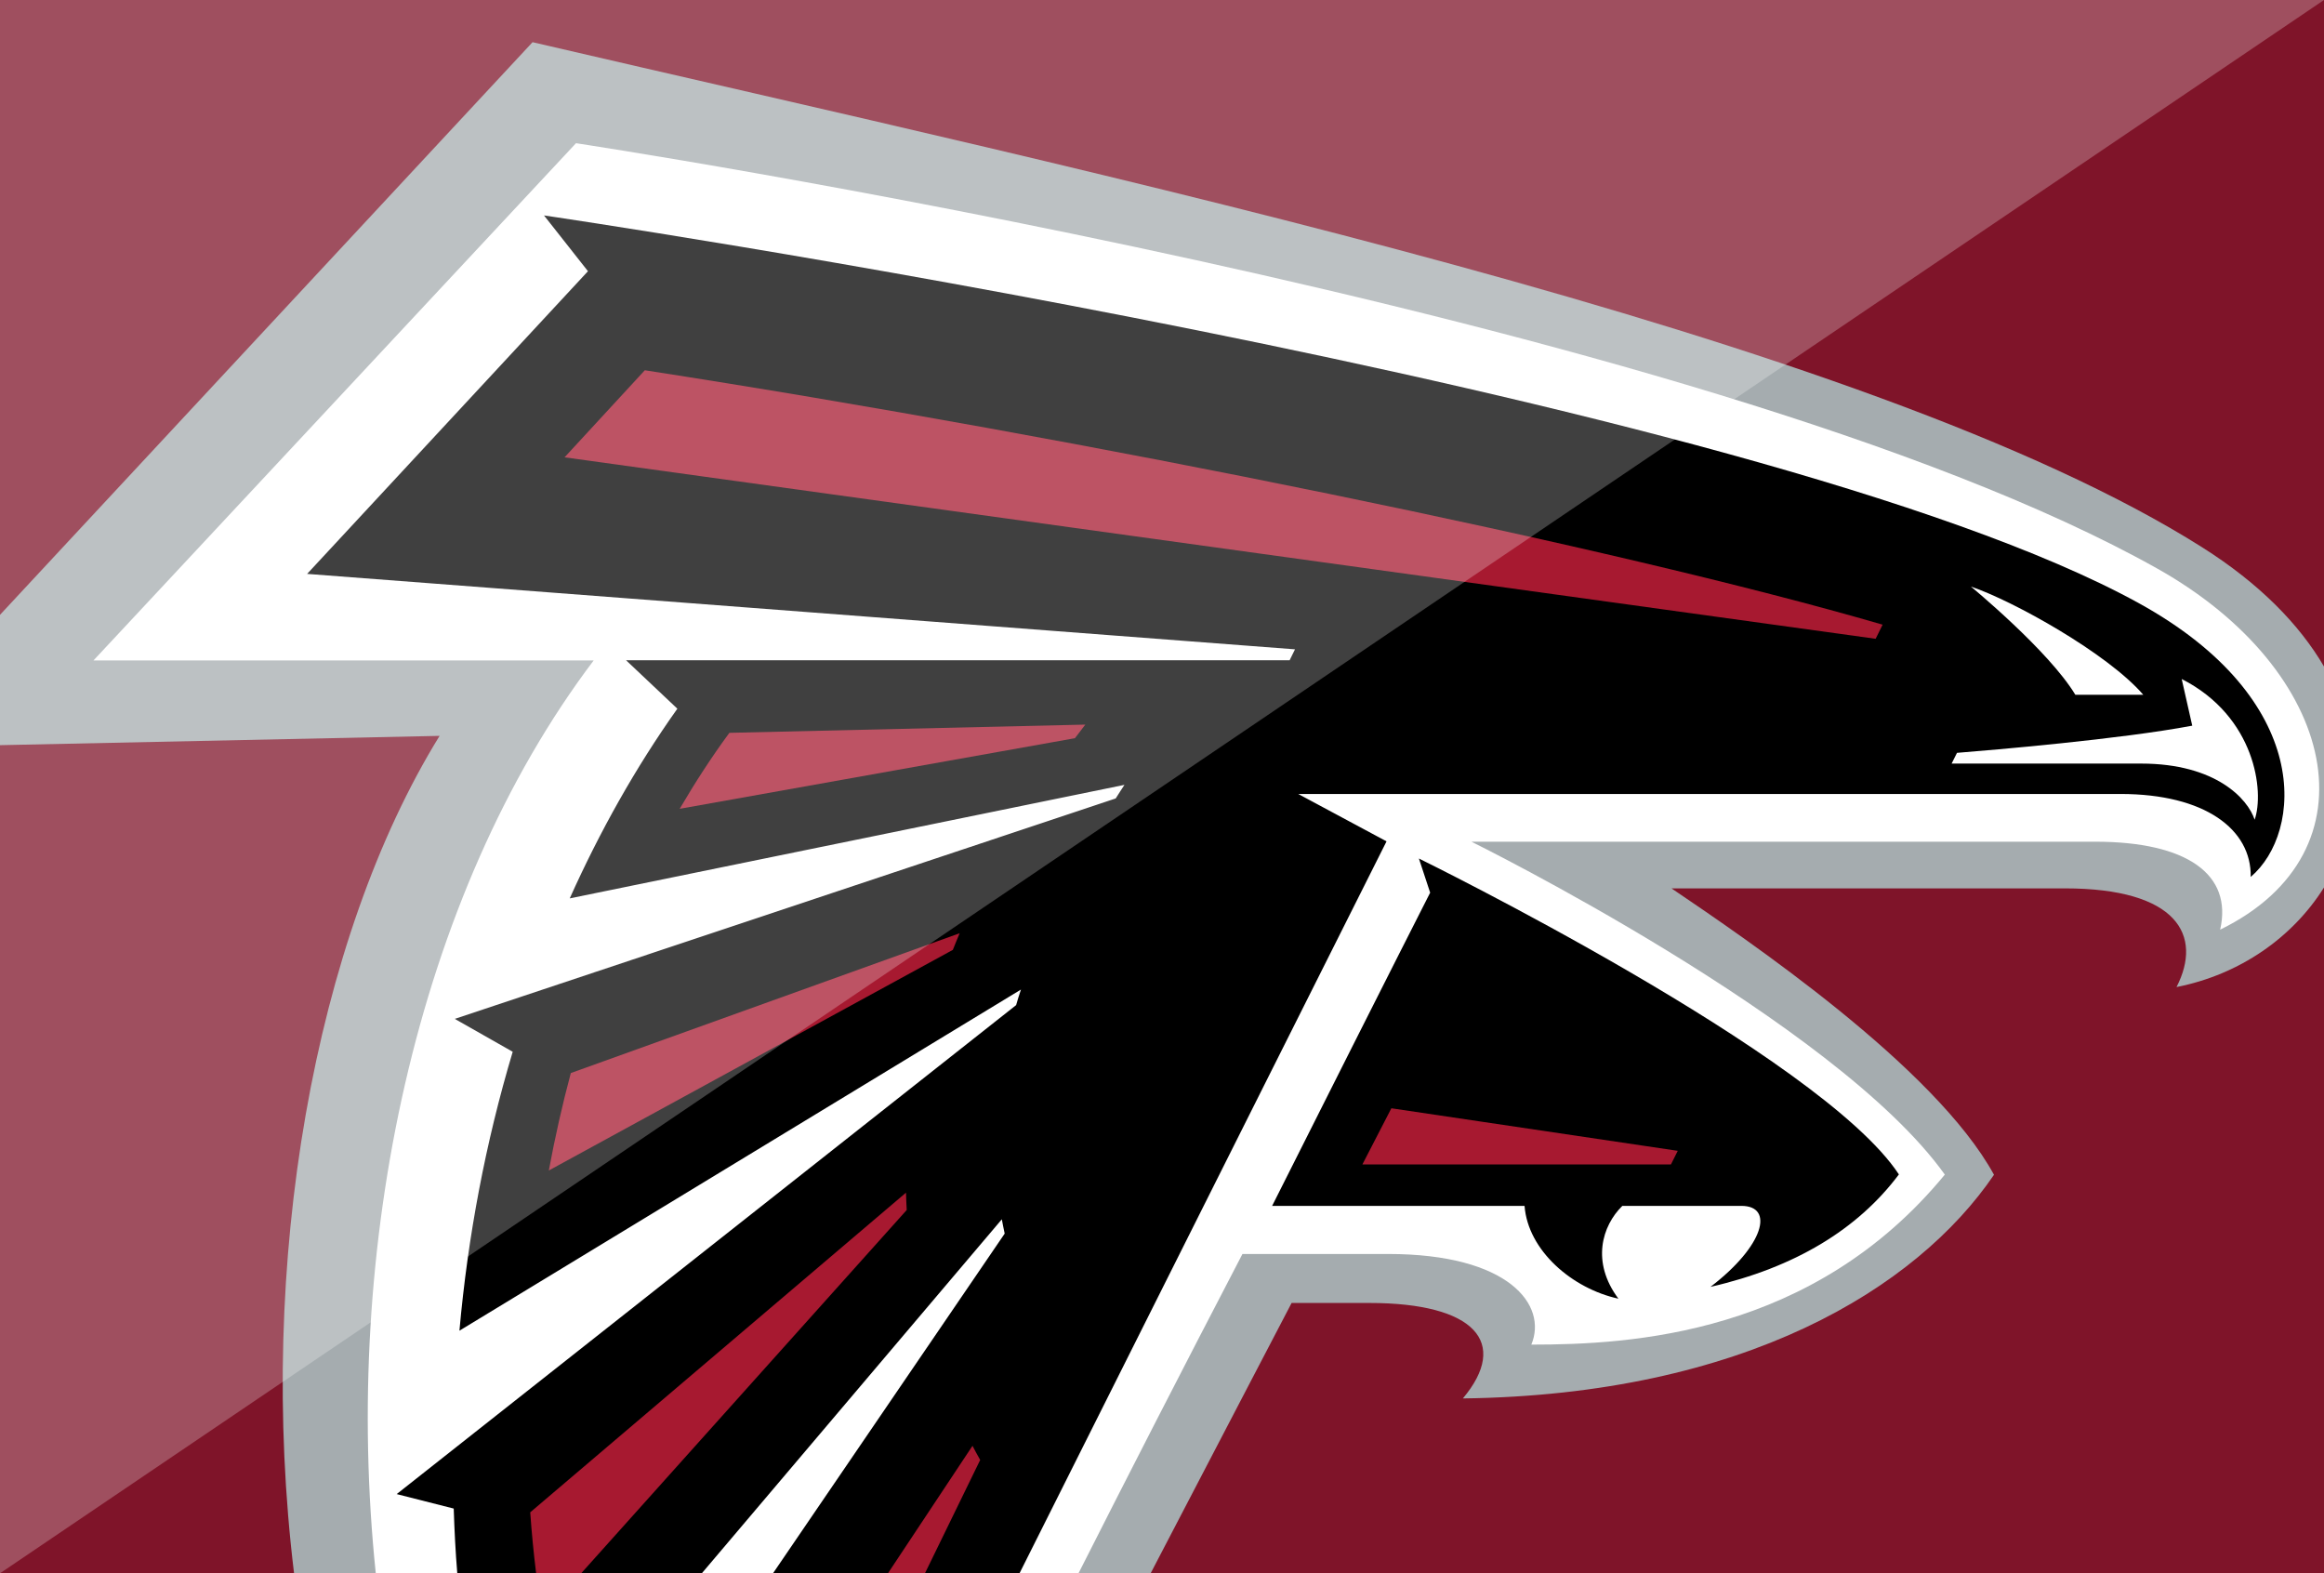 <?xml version="1.0" encoding="utf-8"?>
<!-- Generator: Adobe Illustrator 25.2.1, SVG Export Plug-In . SVG Version: 6.00 Build 0)  -->
<svg version="1.1" id="Layer_1" xmlns="http://www.w3.org/2000/svg" xmlns:xlink="http://www.w3.org/1999/xlink" x="0px" y="0px"
	 viewBox="0 0 130 88" style="enable-background:new 0 0 130 88;" xml:space="preserve">
<style type="text/css">
	.st0{fill:#7F1429;}
	.st1{fill:#A5ACAF;}
	.st2{fill:#FFFFFF;}
	.st3{fill:#A71930;}
	.st4{opacity:0.5;}
	.st5{opacity:0.5;fill:#FFFFFF;enable-background:new    ;}
</style>
<g id="Layer_2_1_">
	<rect class="st0" width="130" height="88"/>
</g>
<g id="Layer_1_1_">
	<g>
		<path class="st1" d="M123.18,30.61C104.5,18.81,61.7,9.78,29.79,2.36L0,34.39v7.29l24.59-0.52c-7,11.33-10.25,29.5-8.14,46.85
			h47.91c4.28-8.22,7.89-15.13,7.89-15.13h4.35c5.91,0,7.85,2.22,5.23,5.34c15.72-0.2,25.38-6.15,29.71-12.51
			c-3.3-6.04-13.79-13.14-18.04-16.02h22c6.31,0,7.73,2.64,6.25,5.52c3.55-0.7,6.5-2.78,8.25-5.57V37.28
			C128.63,34.94,126.41,32.65,123.18,30.61z"/>
		<path class="st2" d="M124.19,52c0.71-3.09-1.85-4.92-6.98-4.92H82.31c0,0,20.34,10.03,26.48,18.62
			c-7.38,8.97-17.56,9.51-23.13,9.51c0.92-2.21-1.24-5.07-8.01-5.07H69.5C66.1,76.67,63.04,82.64,60.33,88H21.02
			c-1.89-18.14,2.2-37.85,12.19-51.06H5.23L32.22,8.01c0,0,63,9.51,88.45,23.79C130.79,37.48,133.1,47.65,124.19,52z"/>
		<path d="M119.61,33.72C98.22,21.98,30.43,12.05,30.43,12.05l2.46,3.12L17.18,32.1l55.26,4.22c-0.1,0.2-0.2,0.4-0.3,0.61H35.02
			l2.87,2.71c-2.35,3.31-4.34,6.87-6.02,10.61l31.03-6.35c-0.16,0.25-0.33,0.5-0.49,0.76L25.44,56.99l3.24,1.84
			c-1.52,5.08-2.51,10.33-2.98,15.6l31.41-19.08c-0.09,0.28-0.19,0.57-0.27,0.87L22.19,83.57l3.19,0.81c0.04,1.22,0.1,2.43,0.2,3.63
			h13.67l16.79-19.81c0.05,0.26,0.1,0.53,0.16,0.8L43.24,88h13.79c9.18-18.33,20.53-40.94,20.53-40.94l-4.94-2.65h46
			c4.72,0,7.33,1.98,7.28,4.64C128.81,46.58,129.46,39.13,119.61,33.72z M79.37,48.02l0.63,1.91c-1.51,2.96-6.95,13.75-8.84,17.52
			h14.12c0.19,2.5,2.67,4.63,5.25,5.19c-1.53-2.05-0.92-4.07,0.22-5.19h6.66c1.85,0,1.28,2.23-1.73,4.53
			c4.72-1.08,8.24-3.22,10.54-6.29C101.85,59.04,79.37,48.02,79.37,48.02z"/>
		<path class="st2" d="M122.04,37.98l0.59,2.61c-4.03,0.76-11.16,1.36-13.16,1.52c-0.1,0.2-0.2,0.4-0.3,0.6h10.6
			c4.21,0,5.98,2,6.35,3.14C126.67,44.29,126.17,40.08,122.04,37.98z M110.25,32.81c2.35,0.79,7.65,3.74,9.64,6.05h-3.8
			C114.59,36.38,110.25,32.81,110.25,32.81L110.25,32.81z"/>
		<path class="st3" d="M36.07,20.71l-4.49,4.87l73.34,10.15c0.13-0.26,0.26-0.53,0.39-0.79C90.3,30.57,60.77,24.53,36.07,20.71z
			 M77.83,61.99l-1.62,3.14h17.26l0.38-0.76L77.83,61.99z M50.68,66.71L29.66,84.59c0.08,1.14,0.19,2.28,0.33,3.41h2.52l18.21-20.32
			C50.7,67.35,50.69,67.03,50.68,66.71z M54.4,80.87L49.67,88h2.07l3.09-6.34C54.68,81.4,54.54,81.14,54.4,80.87z M40.8,40.99
			c-1,1.36-1.92,2.78-2.78,4.25l22.11-3.95c0.19-0.25,0.38-0.5,0.58-0.76L40.8,40.99z M31.93,60.02c-0.48,1.79-0.89,3.62-1.23,5.45
			l22.6-12.34c0.12-0.31,0.25-0.61,0.38-0.93L31.93,60.02z"/>
	</g>
</g>
<g id="Layer_3" class="st4">
	<polygon class="st5" points="0,88 0,0 130,0 	"/>
</g>
</svg>
